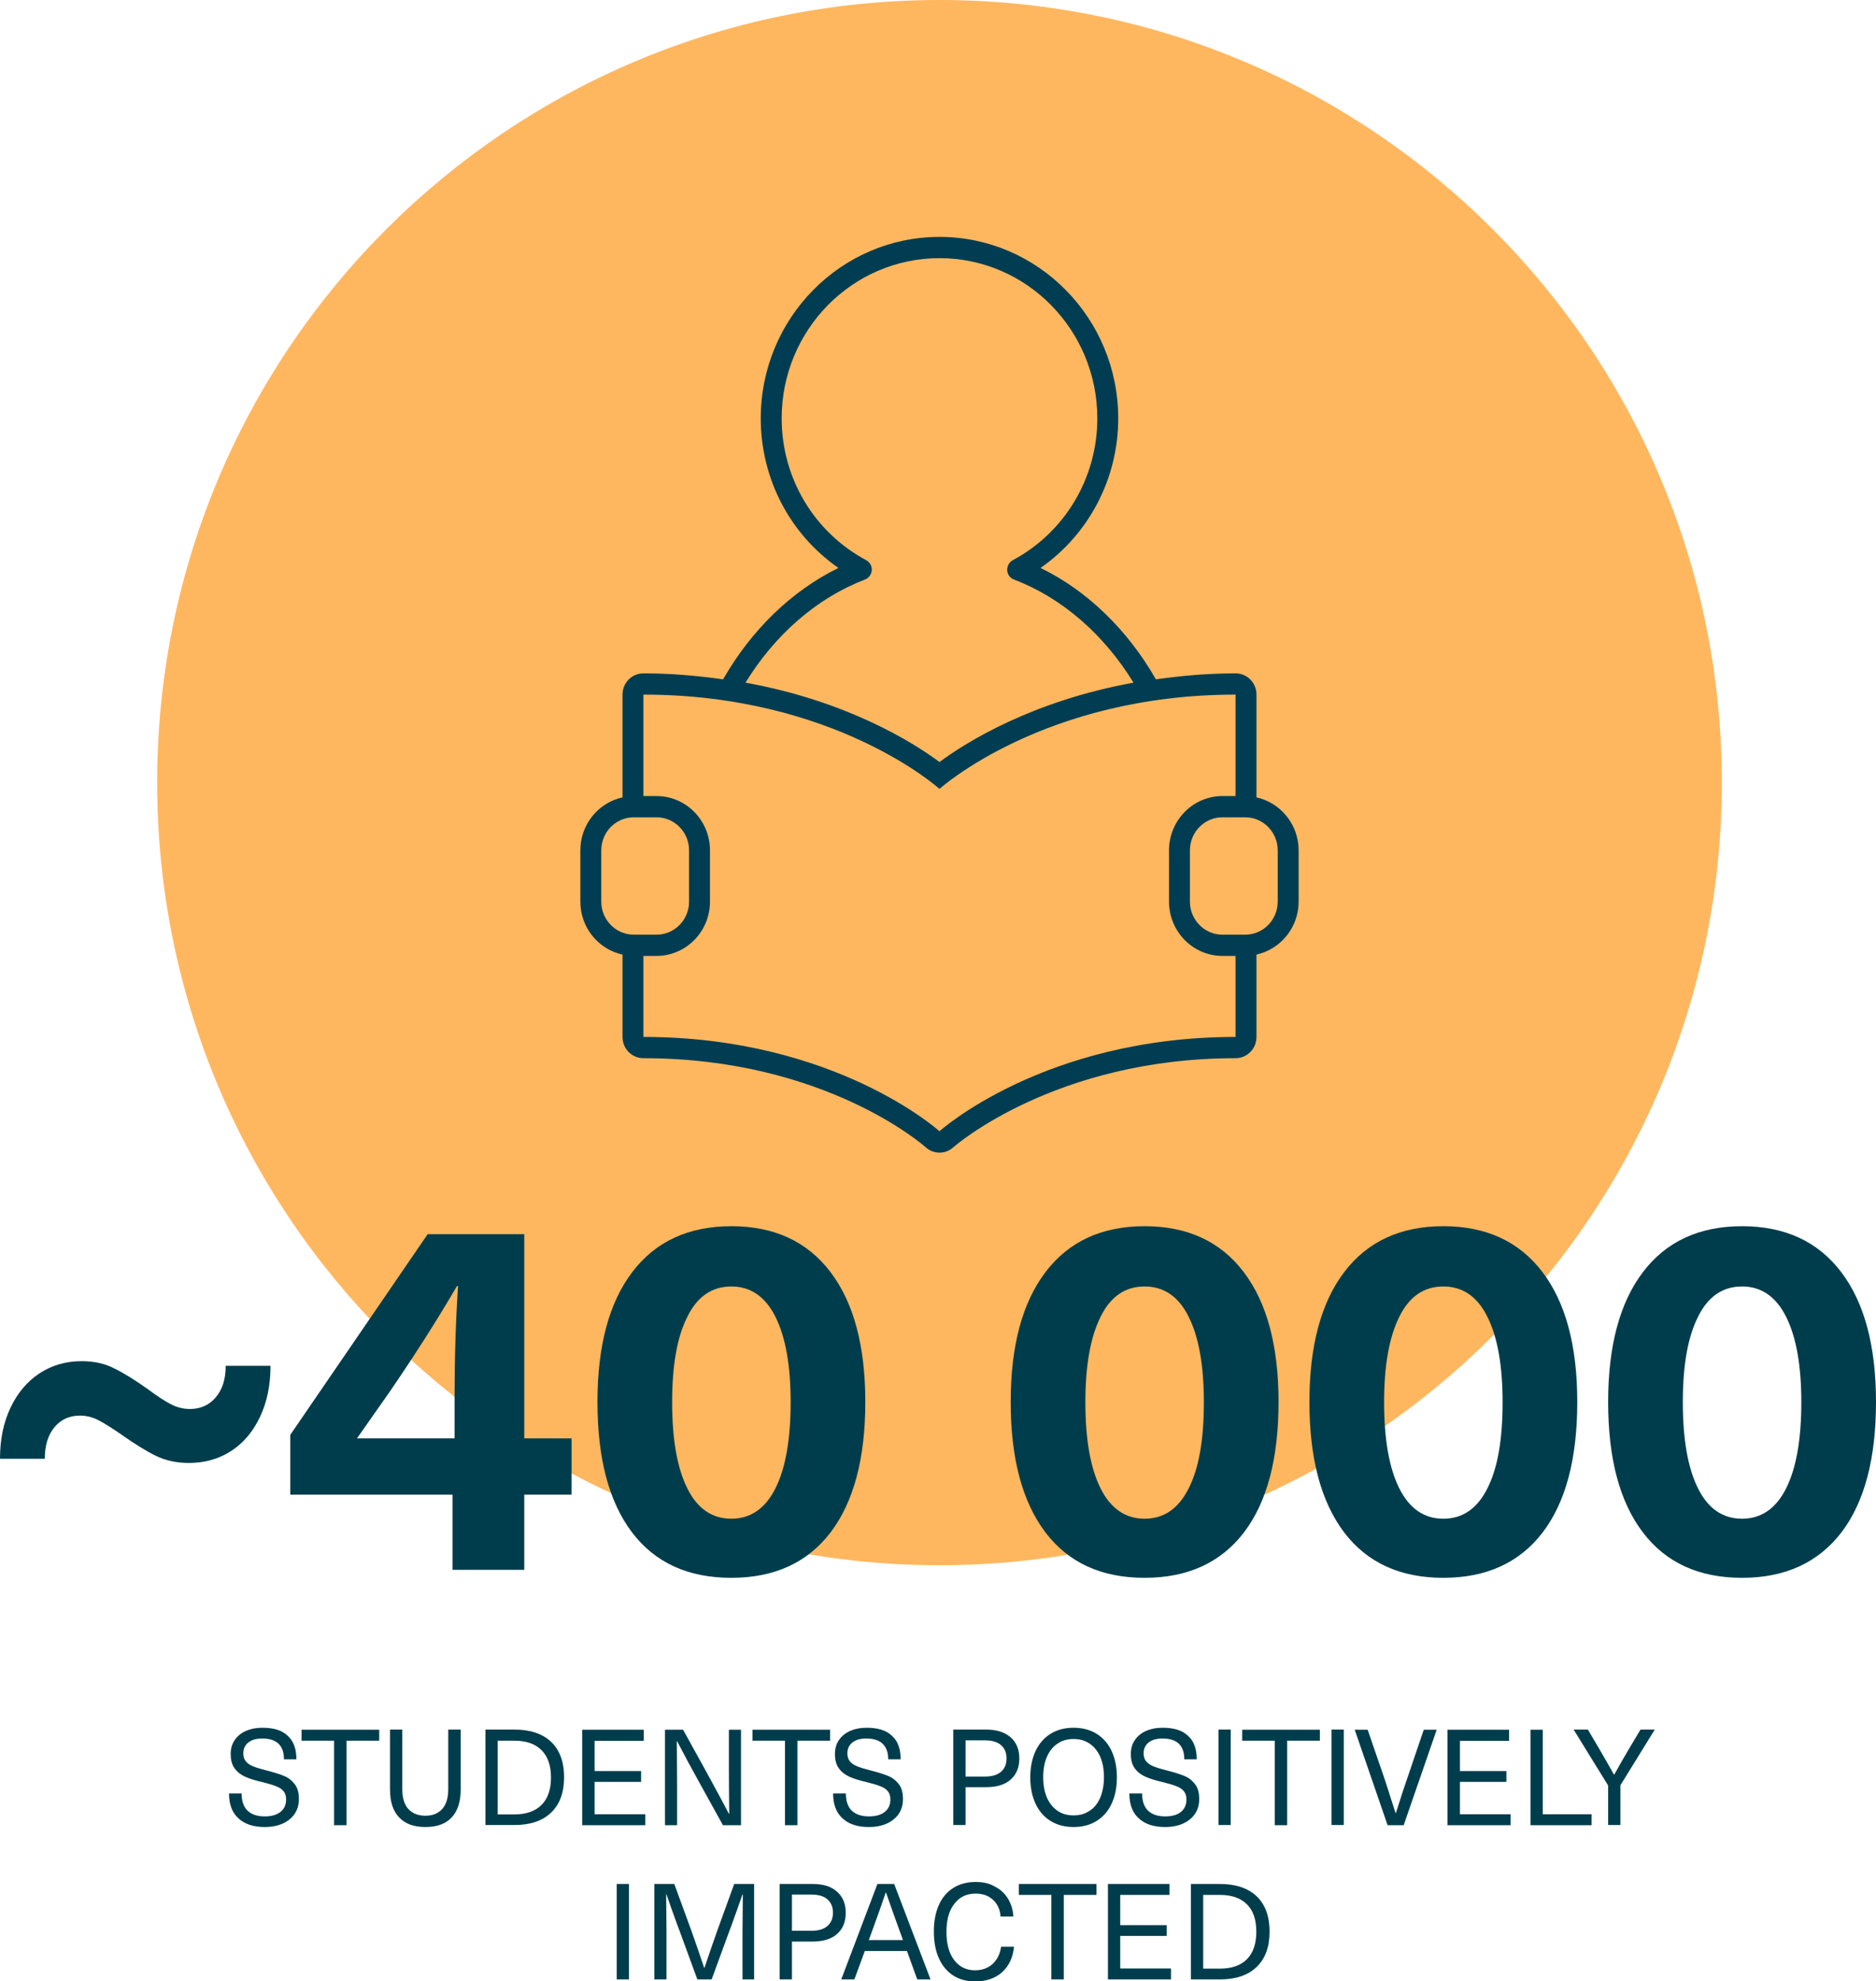 <?xml version="1.0" encoding="utf-8"?>
<!-- Generator: Adobe Illustrator 26.0.3, SVG Export Plug-In . SVG Version: 6.00 Build 0)  -->
<svg version="1.1" id="Layer_1" xmlns="http://www.w3.org/2000/svg" xmlns:xlink="http://www.w3.org/1999/xlink" x="0px" y="0px"
	 viewBox="0 0 113.04 119.34" style="enable-background:new 0 0 113.04 119.34;" xml:space="preserve">
<style type="text/css">
	.st0{fill:#FFB75F;}
	.st1{fill:#003D4C;}
	.st2{fill:#003D52;}
	.st3{fill:#B5CCD9;}
	.st4{fill:#C7D6C7;}
	.st5{fill:#034030;}
	.st6{fill:#94B8A1;}
	.st7{fill:none;stroke:#034030;stroke-width:1.573;stroke-linecap:round;stroke-linejoin:round;stroke-miterlimit:10;}
	.st8{fill:#B0A699;}
</style>
<g>
	<path class="st0" d="M56.61,94.28c26.04,0,47.14-21.11,47.14-47.14C103.75,21.11,82.65,0,56.61,0C30.57,0,9.47,21.11,9.47,47.14
		C9.47,73.18,30.57,94.28,56.61,94.28"/>
	<path class="st1" d="M104.97,77.49c1.16,0,2.04,0.61,2.65,1.82c0.61,1.21,0.92,2.93,0.92,5.15c0,2.26-0.31,3.99-0.92,5.2
		c-0.61,1.21-1.5,1.82-2.65,1.82c-1.16,0-2.05-0.61-2.65-1.82c-0.61-1.21-0.92-2.95-0.92-5.2c0-2.22,0.3-3.93,0.92-5.15
		C102.92,78.09,103.81,77.49,104.97,77.49 M104.97,73.86c-2.58,0-4.57,0.92-5.97,2.76c-1.4,1.84-2.1,4.45-2.1,7.83
		c0,3.4,0.69,6.01,2.09,7.85c1.39,1.83,3.38,2.74,5.98,2.74c2.6,0,4.59-0.92,5.99-2.74c1.39-1.83,2.08-4.45,2.08-7.85
		c0-3.38-0.7-5.99-2.1-7.83C109.54,74.78,107.55,73.86,104.97,73.86 M86.97,77.49c1.16,0,2.05,0.61,2.65,1.82
		c0.61,1.21,0.92,2.93,0.92,5.15c0,2.26-0.3,3.99-0.92,5.2c-0.61,1.21-1.49,1.82-2.65,1.82s-2.04-0.61-2.65-1.82
		c-0.61-1.21-0.92-2.95-0.92-5.2c0-2.22,0.31-3.93,0.92-5.15C84.92,78.09,85.81,77.49,86.97,77.49 M86.97,73.86
		c-2.58,0-4.57,0.92-5.97,2.76s-2.1,4.45-2.1,7.83c0,3.4,0.7,6.01,2.09,7.85c1.39,1.83,3.38,2.74,5.98,2.74s4.6-0.92,5.99-2.74
		c1.39-1.83,2.08-4.45,2.08-7.85c0-3.38-0.7-5.99-2.1-7.83S89.55,73.86,86.97,73.86 M68.97,77.49c1.16,0,2.05,0.61,2.65,1.82
		c0.61,1.21,0.92,2.93,0.92,5.15c0,2.26-0.3,3.99-0.92,5.2c-0.61,1.21-1.49,1.82-2.65,1.82s-2.04-0.61-2.65-1.82
		c-0.61-1.21-0.92-2.95-0.92-5.2c0-2.22,0.31-3.93,0.92-5.15C66.92,78.09,67.81,77.49,68.97,77.49 M68.97,73.86
		c-2.58,0-4.57,0.92-5.97,2.76s-2.1,4.45-2.1,7.83c0,3.4,0.7,6.01,2.09,7.85c1.39,1.83,3.38,2.74,5.98,2.74s4.6-0.92,5.99-2.74
		c1.39-1.83,2.08-4.45,2.08-7.85c0-3.38-0.7-5.99-2.1-7.83S71.55,73.86,68.97,73.86 M44.07,77.49c1.16,0,2.04,0.61,2.65,1.82
		c0.61,1.21,0.92,2.93,0.92,5.15c0,2.26-0.31,3.99-0.92,5.2c-0.61,1.21-1.5,1.82-2.65,1.82c-1.16,0-2.05-0.61-2.65-1.82
		c-0.61-1.21-0.92-2.95-0.92-5.2c0-2.22,0.3-3.93,0.92-5.15C42.02,78.09,42.91,77.49,44.07,77.49 M44.07,73.86
		c-2.58,0-4.57,0.92-5.97,2.76c-1.4,1.84-2.1,4.45-2.1,7.83c0,3.4,0.69,6.01,2.08,7.85c1.39,1.83,3.38,2.74,5.99,2.74
		c2.6,0,4.59-0.92,5.98-2.74c1.39-1.83,2.09-4.45,2.09-7.85c0-3.38-0.7-5.99-2.1-7.83C48.64,74.78,46.65,73.86,44.07,73.86
		 M21.51,86.64l1.98-2.82c1.52-2.22,2.87-4.34,4.05-6.36h0.06c-0.14,2.1-0.21,4.34-0.21,6.72v2.46H21.51z M34.44,90.03v-3.39h-2.85
		v-12.3h-5.82l-8.28,12.09v3.6h9.78v4.53h4.32v-4.53H34.44z M4.92,81.99c-0.96,0-1.81,0.25-2.55,0.74s-1.32,1.18-1.74,2.07
		C0.21,85.68,0,86.71,0,87.87h2.7c0-0.8,0.19-1.43,0.58-1.9c0.39-0.47,0.9-0.7,1.54-0.7c0.4,0,0.78,0.1,1.14,0.29
		c0.36,0.19,0.84,0.49,1.44,0.91c0.74,0.52,1.4,0.93,1.99,1.22c0.59,0.29,1.26,0.43,1.99,0.43c0.96,0,1.81-0.24,2.55-0.72
		c0.74-0.48,1.32-1.17,1.74-2.06c0.42-0.89,0.63-1.91,0.63-3.07h-2.7c0,0.8-0.2,1.43-0.6,1.9c-0.4,0.47-0.92,0.7-1.56,0.7
		c-0.4,0-0.79-0.1-1.15-0.29c-0.37-0.19-0.83-0.49-1.39-0.91c-0.76-0.54-1.43-0.96-2.01-1.24C6.32,82.13,5.66,81.99,4.92,81.99"/>
	<path class="st1" d="M72.5,114.14h1c0.72,0,1.26,0.19,1.64,0.57c0.38,0.38,0.56,0.93,0.56,1.65c0,0.72-0.19,1.27-0.56,1.65
		c-0.38,0.38-0.92,0.57-1.64,0.57h-1V114.14z M73.51,113.48h-1.75v5.75h1.75c0.95,0,1.69-0.25,2.21-0.75
		c0.52-0.5,0.78-1.21,0.78-2.13c0-0.92-0.26-1.63-0.78-2.13C75.2,113.73,74.46,113.48,73.51,113.48 M70.47,114.14v-0.66h-3.71v5.75
		h3.8v-0.66h-3.06v-1.96h2.8v-0.65h-2.8v-1.82H70.47z M66.07,114.14v-0.66h-4.68v0.66h1.96v5.09h0.75v-5.09H66.07z M58.79,113.36
		c-0.52,0-0.97,0.12-1.35,0.36c-0.38,0.24-0.67,0.58-0.87,1.03c-0.2,0.45-0.3,0.98-0.3,1.6c0,0.61,0.1,1.15,0.3,1.6
		c0.2,0.45,0.49,0.8,0.86,1.04c0.37,0.24,0.82,0.36,1.33,0.36c0.67,0,1.22-0.19,1.63-0.56c0.41-0.38,0.65-0.89,0.71-1.53h-0.78
		c-0.06,0.44-0.23,0.78-0.51,1.04c-0.28,0.25-0.63,0.38-1.06,0.38c-0.53,0-0.95-0.21-1.26-0.62c-0.31-0.41-0.46-0.98-0.46-1.69
		c0-0.72,0.15-1.28,0.47-1.69c0.31-0.41,0.74-0.62,1.28-0.62c0.43,0,0.78,0.12,1.05,0.37c0.27,0.25,0.43,0.58,0.46,1.01h0.77
		c-0.02-0.4-0.13-0.75-0.32-1.07c-0.19-0.31-0.45-0.56-0.79-0.73C59.64,113.45,59.25,113.36,58.79,113.36 M54.41,116.86h-2.06
		l0.19-0.52c0.33-0.9,0.61-1.69,0.83-2.34h0.02c0.23,0.66,0.5,1.44,0.83,2.34L54.41,116.86z M54.65,117.52l0.62,1.71h0.8l-2.19-5.75
		h-1.01l-2.18,5.75h0.79l0.63-1.71H54.65z M47.72,114.12h1.17c0.43,0,0.76,0.1,0.97,0.29c0.22,0.19,0.33,0.46,0.33,0.8
		s-0.11,0.61-0.33,0.8c-0.22,0.19-0.54,0.29-0.97,0.29h-1.17V114.12z M48.95,113.48h-1.97v5.75h0.74v-2.28h1.23
		c0.65,0,1.15-0.15,1.49-0.46c0.35-0.31,0.52-0.73,0.52-1.27s-0.17-0.96-0.52-1.27C50.1,113.63,49.6,113.48,48.95,113.48
		 M45.44,119.23v-5.75h-1.2l-1.03,2.84c-0.26,0.73-0.51,1.46-0.76,2.21h-0.02c-0.25-0.74-0.5-1.48-0.76-2.21l-1.04-2.84h-1.2v5.75
		h0.73v-2.92c0-0.49-0.01-1.22-0.02-2.2h0.02c0.19,0.56,0.42,1.2,0.68,1.91l0.11,0.29l1.07,2.92h0.86l1.07-2.92l0.11-0.29
		c0.26-0.71,0.48-1.35,0.68-1.91h0.02c-0.01,0.98-0.02,1.71-0.02,2.2v2.92H45.44z M37.9,113.48h-0.74v5.75h0.74V113.48z"/>
	<path class="st1" d="M97.63,107.55l2.08-3.37h-0.86l-0.71,1.19c-0.27,0.46-0.57,0.97-0.87,1.52h-0.02
		c-0.31-0.55-0.6-1.06-0.87-1.52l-0.7-1.19h-0.86l2.08,3.37v2.38h0.74V107.55z M92.96,109.28v-5.09h-0.74v5.75h3.68v-0.66H92.96z
		 M90.93,104.85v-0.66h-3.71v5.75h3.8v-0.66h-3.05v-1.95h2.8v-0.65h-2.8v-1.82H90.93z M84.58,109.94l1.99-5.75h-0.78l-0.87,2.56
		c-0.25,0.71-0.52,1.53-0.81,2.46h-0.02c-0.35-1.1-0.61-1.92-0.8-2.46l-0.88-2.56h-0.78l1.98,5.75H84.58z M80.97,104.18h-0.74v5.75
		h0.74V104.18z M79.53,104.85v-0.66h-4.68v0.66h1.96v5.09h0.75v-5.09H79.53z M74.16,104.18h-0.74v5.75h0.74V104.18z M70.05,104.07
		c-0.38,0-0.72,0.07-1.01,0.2c-0.29,0.13-0.51,0.32-0.67,0.56c-0.16,0.24-0.23,0.51-0.23,0.82c0,0.37,0.08,0.66,0.24,0.87
		c0.16,0.22,0.37,0.38,0.64,0.5c0.26,0.12,0.62,0.23,1.06,0.33c0.36,0.09,0.63,0.17,0.82,0.25c0.19,0.07,0.34,0.17,0.44,0.3
		c0.1,0.12,0.15,0.29,0.15,0.49c0,0.32-0.11,0.57-0.33,0.75c-0.22,0.18-0.54,0.27-0.95,0.27c-0.44,0-0.78-0.11-1.03-0.34
		c-0.24-0.23-0.36-0.58-0.36-1.04h-0.77c0,0.66,0.19,1.16,0.57,1.5c0.38,0.35,0.91,0.52,1.58,0.52c0.42,0,0.78-0.07,1.09-0.21
		c0.31-0.14,0.55-0.34,0.72-0.59c0.17-0.26,0.25-0.55,0.25-0.89c0-0.37-0.08-0.67-0.25-0.89c-0.17-0.22-0.38-0.39-0.65-0.5
		c-0.27-0.11-0.62-0.22-1.06-0.33c-0.35-0.09-0.62-0.17-0.81-0.25c-0.19-0.08-0.33-0.18-0.43-0.3c-0.1-0.12-0.15-0.28-0.15-0.48
		c0-0.27,0.1-0.49,0.3-0.65c0.2-0.16,0.48-0.24,0.84-0.24c0.43,0,0.76,0.1,0.98,0.31c0.22,0.21,0.33,0.52,0.33,0.94h0.75
		c0-0.62-0.17-1.1-0.52-1.41C71.25,104.23,70.74,104.07,70.05,104.07 M64.69,104.75c0.37,0,0.7,0.09,0.97,0.28
		c0.28,0.19,0.49,0.46,0.64,0.8c0.15,0.35,0.22,0.76,0.22,1.22s-0.08,0.88-0.22,1.22c-0.15,0.35-0.36,0.62-0.64,0.8
		c-0.28,0.19-0.6,0.28-0.97,0.28c-0.37,0-0.7-0.09-0.97-0.28c-0.28-0.19-0.49-0.46-0.64-0.8c-0.15-0.35-0.22-0.76-0.22-1.22
		s0.07-0.88,0.22-1.22c0.15-0.35,0.36-0.62,0.64-0.8C63.99,104.84,64.31,104.75,64.69,104.75 M64.69,104.07
		c-0.53,0-0.99,0.12-1.38,0.36c-0.39,0.24-0.7,0.59-0.91,1.04c-0.21,0.45-0.32,0.98-0.32,1.59s0.11,1.14,0.32,1.59
		c0.21,0.45,0.52,0.8,0.91,1.04c0.39,0.24,0.85,0.36,1.38,0.36c0.53,0,0.99-0.12,1.38-0.36c0.39-0.24,0.7-0.59,0.91-1.04
		c0.21-0.45,0.32-0.98,0.32-1.59s-0.11-1.14-0.32-1.59c-0.21-0.45-0.52-0.8-0.91-1.04C65.68,104.19,65.21,104.07,64.69,104.07
		 M58.18,104.83h1.17c0.43,0,0.76,0.1,0.97,0.29c0.22,0.19,0.33,0.46,0.33,0.8c0,0.34-0.11,0.61-0.33,0.8
		c-0.22,0.19-0.54,0.29-0.97,0.29h-1.17V104.83z M59.41,104.18h-1.97v5.75h0.74v-2.28h1.23c0.65,0,1.15-0.15,1.49-0.46
		c0.35-0.31,0.52-0.73,0.52-1.27c0-0.54-0.17-0.96-0.52-1.27S60.06,104.18,59.41,104.18 M52.22,104.07c-0.38,0-0.72,0.07-1.01,0.2
		c-0.29,0.13-0.51,0.32-0.67,0.56c-0.16,0.24-0.23,0.51-0.23,0.82c0,0.37,0.08,0.66,0.24,0.87c0.16,0.22,0.37,0.38,0.63,0.5
		c0.26,0.12,0.62,0.23,1.06,0.33c0.36,0.09,0.63,0.17,0.82,0.25c0.19,0.07,0.34,0.17,0.44,0.3c0.1,0.12,0.15,0.29,0.15,0.49
		c0,0.32-0.11,0.57-0.34,0.75c-0.22,0.18-0.54,0.27-0.95,0.27c-0.44,0-0.78-0.11-1.03-0.34c-0.24-0.23-0.36-0.58-0.36-1.04h-0.77
		c0,0.66,0.19,1.16,0.57,1.5c0.38,0.35,0.9,0.52,1.58,0.52c0.41,0,0.78-0.07,1.09-0.21c0.31-0.14,0.55-0.34,0.72-0.59
		c0.17-0.26,0.25-0.55,0.25-0.89c0-0.37-0.08-0.67-0.25-0.89c-0.17-0.22-0.38-0.39-0.65-0.5c-0.27-0.11-0.62-0.22-1.06-0.33
		c-0.35-0.09-0.62-0.17-0.81-0.25c-0.19-0.08-0.34-0.18-0.43-0.3c-0.1-0.12-0.15-0.28-0.15-0.48c0-0.27,0.1-0.49,0.3-0.65
		c0.2-0.16,0.48-0.24,0.84-0.24c0.43,0,0.76,0.1,0.98,0.31c0.22,0.21,0.34,0.52,0.34,0.94h0.75c0-0.62-0.17-1.1-0.52-1.41
		C53.42,104.23,52.9,104.07,52.22,104.07 M50.02,104.85v-0.66h-4.68v0.66h1.96v5.09h0.75v-5.09H50.02z M44.65,109.94v-5.75h-0.73
		v2.3c0,0.92,0.01,1.83,0.02,2.76h-0.02c-0.38-0.73-0.85-1.59-1.39-2.58l-1.37-2.48h-1.09v5.75h0.73v-2.3
		c0-0.92-0.01-1.84-0.02-2.76h0.02c0.41,0.79,0.87,1.65,1.39,2.58l1.37,2.48H44.65z M38.79,104.85v-0.66h-3.71v5.75h3.8v-0.66h-3.05
		v-1.95h2.8v-0.65h-2.8v-1.82H38.79z M29.99,104.85h1c0.72,0,1.26,0.19,1.64,0.57c0.38,0.38,0.57,0.93,0.57,1.65
		c0,0.72-0.19,1.27-0.57,1.65c-0.38,0.38-0.92,0.57-1.64,0.57h-1V104.85z M31,104.18h-1.75v5.75H31c0.95,0,1.69-0.25,2.21-0.75
		c0.52-0.5,0.78-1.21,0.78-2.13c0-0.92-0.26-1.63-0.78-2.13C32.69,104.43,31.95,104.18,31,104.18 M27.76,107.78v-3.6h-0.75v3.58
		c0,0.53-0.12,0.93-0.36,1.2c-0.24,0.27-0.58,0.41-1.02,0.41c-0.44,0-0.78-0.14-1.03-0.41c-0.24-0.27-0.36-0.67-0.36-1.2v-3.58H23.5
		v3.6c0,0.74,0.18,1.31,0.55,1.69c0.36,0.39,0.89,0.58,1.59,0.58c0.69,0,1.22-0.19,1.58-0.58
		C27.58,109.08,27.76,108.52,27.76,107.78 M22.85,104.85v-0.66h-4.68v0.66h1.96v5.09h0.75v-5.09H22.85z M15.81,104.07
		c-0.38,0-0.72,0.07-1.01,0.2c-0.29,0.13-0.51,0.32-0.67,0.56c-0.16,0.24-0.23,0.51-0.23,0.82c0,0.37,0.08,0.66,0.24,0.87
		c0.16,0.22,0.37,0.38,0.63,0.5c0.26,0.12,0.62,0.23,1.06,0.33c0.36,0.09,0.63,0.17,0.82,0.25c0.19,0.07,0.34,0.17,0.44,0.3
		c0.1,0.12,0.15,0.29,0.15,0.49c0,0.32-0.11,0.57-0.34,0.75s-0.54,0.27-0.95,0.27c-0.44,0-0.78-0.11-1.03-0.34
		c-0.24-0.23-0.36-0.58-0.36-1.04H13.8c0,0.66,0.19,1.16,0.57,1.5c0.38,0.35,0.91,0.52,1.58,0.52c0.41,0,0.78-0.07,1.09-0.21
		c0.31-0.14,0.55-0.34,0.72-0.59c0.17-0.26,0.25-0.55,0.25-0.89c0-0.37-0.08-0.67-0.25-0.89c-0.17-0.22-0.38-0.39-0.65-0.5
		c-0.27-0.11-0.62-0.22-1.06-0.33c-0.35-0.09-0.62-0.17-0.81-0.25c-0.19-0.08-0.34-0.18-0.43-0.3c-0.1-0.12-0.15-0.28-0.15-0.48
		c0-0.27,0.1-0.49,0.3-0.65c0.2-0.16,0.48-0.24,0.84-0.24c0.43,0,0.76,0.1,0.98,0.31c0.22,0.21,0.33,0.52,0.33,0.94h0.75
		c0-0.62-0.17-1.1-0.52-1.41C17.01,104.23,16.5,104.07,15.81,104.07"/>
	<path class="st2" d="M75.71,48.03v-6.19c0-0.71-0.56-1.28-1.26-1.28c-1.73,0-3.3,0.15-4.8,0.36c-1.69-2.95-4.11-5.33-6.95-6.71
		c2.91-2.03,4.68-5.38,4.68-9.01c0-6.03-4.83-10.93-10.77-10.93c-5.94,0-10.77,4.9-10.77,10.93c0,3.64,1.76,6.98,4.68,9.01
		c-2.84,1.39-5.26,3.76-6.95,6.71c-1.5-0.21-3.07-0.36-4.8-0.36c-0.7,0-1.26,0.57-1.26,1.28v6.19c-1.45,0.32-2.54,1.62-2.54,3.19
		v3.09c0,1.57,1.09,2.87,2.54,3.19v4.96c0,0.71,0.56,1.28,1.26,1.28c10.95,0,16.94,5.3,17,5.36c0.24,0.22,0.54,0.33,0.84,0.33
		s0.6-0.11,0.84-0.33c0.06-0.05,6.11-5.36,17-5.36c0.7,0,1.26-0.57,1.26-1.28V57.5c1.45-0.32,2.54-1.63,2.54-3.19v-3.09
		C78.25,49.66,77.16,48.35,75.71,48.03 M52.12,34.91c0.23-0.09,0.39-0.31,0.41-0.56c0.02-0.25-0.12-0.49-0.34-0.61
		c-3.14-1.68-5.09-4.95-5.09-8.54c0-5.32,4.26-9.65,9.51-9.65s9.51,4.33,9.51,9.65c0,3.59-1.95,6.86-5.09,8.54
		c-0.22,0.12-0.35,0.36-0.34,0.61c0.01,0.25,0.17,0.47,0.41,0.56c2.92,1.11,5.44,3.34,7.2,6.21c-6.08,1.1-10.06,3.57-11.69,4.78
		c-1.63-1.21-5.6-3.68-11.69-4.78C46.68,38.25,49.21,36.02,52.12,34.91 M38.19,56.3c-1.08,0-1.96-0.89-1.96-1.99v-3.09
		c0-1.1,0.88-1.99,1.96-1.99h1.37c1.08,0,1.96,0.89,1.96,1.99v3.09c0,1.1-0.88,1.99-1.96,1.99H38.19z M74.45,62.46
		c-11.56,0-17.84,5.68-17.84,5.68s-6.28-5.68-17.84-5.68v-4.88h0.79c1.77,0,3.22-1.46,3.22-3.27v-3.09c0-1.8-1.44-3.27-3.22-3.27
		h-0.79v-6.11c11.56,0,17.84,5.68,17.84,5.68s6.28-5.68,17.84-5.68v6.11h-0.79c-1.77,0-3.22,1.46-3.22,3.27v3.09
		c0,1.8,1.44,3.27,3.22,3.27h0.79V62.46z M76.99,54.31c0,1.1-0.88,1.99-1.96,1.99h-1.37c-1.08,0-1.96-0.89-1.96-1.99v-3.09
		c0-1.1,0.88-1.99,1.96-1.99h1.37c1.08,0,1.96,0.89,1.96,1.99V54.31z"/>
</g>
</svg>

